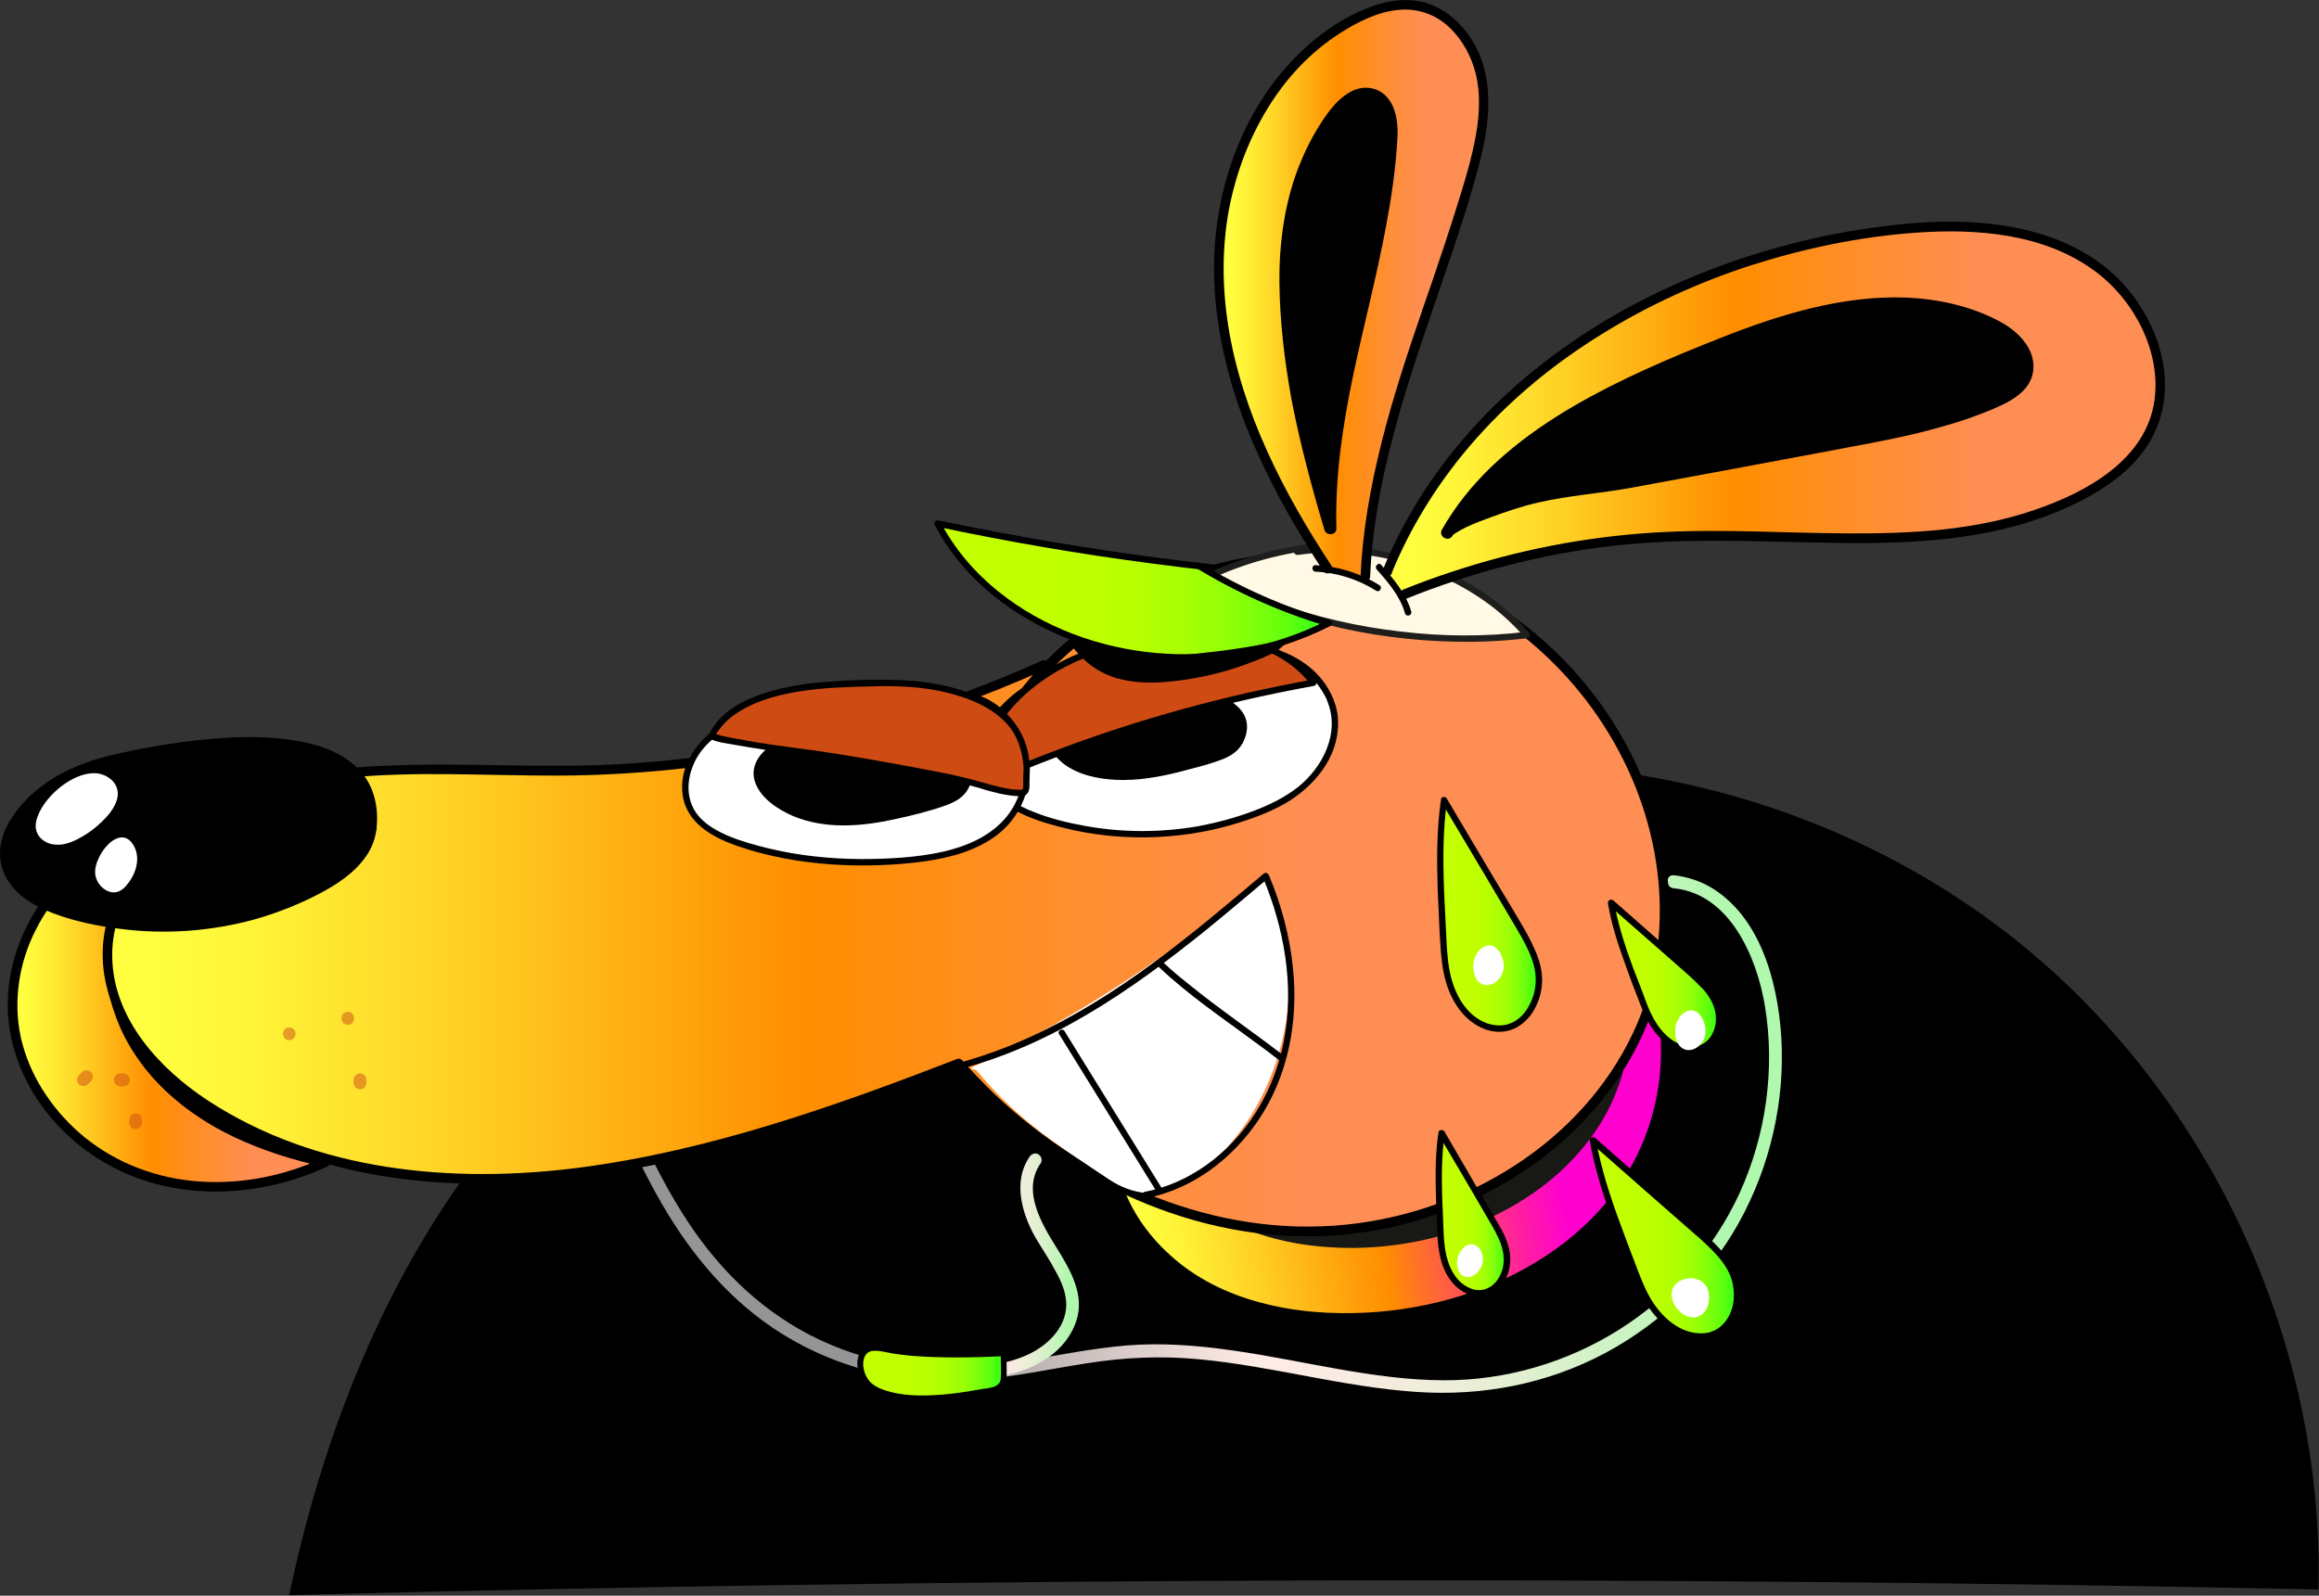 <?xml version="1.0" encoding="UTF-8"?> <svg xmlns="http://www.w3.org/2000/svg" version="1.2" viewBox="0 0 818 563" width="818" height="563"><rect x="0" y="0" width="818" height="563" fill="#333333" stroke="none"/><title>DabDay PickleRoo Elements-18-svg</title><defs><linearGradient id="g1" x2="1" gradientUnits="userSpaceOnUse" gradientTransform="matrix(197.76,-30.05,21.036,138.44,391.964,408.415)"><stop offset=".03" stop-color="#ffff3f"></stop><stop offset=".1" stop-color="#fff237"></stop><stop offset=".23" stop-color="#ffcf24"></stop><stop offset=".41" stop-color="#ff9806"></stop><stop offset=".45" stop-color="#ff8e00"></stop><stop offset=".5" stop-color="#ff7523"></stop><stop offset=".69" stop-color="#ff219d"></stop><stop offset=".78" stop-color="#ff00cf"></stop></linearGradient><linearGradient id="g2" x2="1" gradientUnits="userSpaceOnUse" gradientTransform="matrix(448.26,0,0,181.278,178.77,400.14)"><stop offset=".27" stop-color="#969497"></stop><stop offset=".33" stop-color="#a19d9f"></stop><stop offset=".42" stop-color="#bfb6b6"></stop><stop offset=".55" stop-color="#f0dfda"></stop><stop offset=".59" stop-color="#ffebe5"></stop><stop offset=".66" stop-color="#f9ebe1"></stop><stop offset=".76" stop-color="#eaeed7"></stop><stop offset=".86" stop-color="#d2f2c6"></stop><stop offset=".97" stop-color="#aff8ae"></stop></linearGradient><linearGradient id="g3" x2="1" gradientUnits="userSpaceOnUse" gradientTransform="matrix(65.9,0,0,75.777,313.21,446.86)"><stop offset=".27" stop-color="#969497"></stop><stop offset=".33" stop-color="#a19d9f"></stop><stop offset=".42" stop-color="#bfb6b6"></stop><stop offset=".55" stop-color="#f0dfda"></stop><stop offset=".59" stop-color="#ffebe5"></stop><stop offset=".66" stop-color="#f9ebe1"></stop><stop offset=".76" stop-color="#eaeed7"></stop><stop offset=".86" stop-color="#d2f2c6"></stop><stop offset=".97" stop-color="#aff8ae"></stop></linearGradient><linearGradient id="g4" x2="1" gradientUnits="userSpaceOnUse" gradientTransform="matrix(50.69,0,0,17.779,303.41,484.43)"><stop offset="0" stop-color="#c3ff00"></stop><stop offset=".32" stop-color="#c0ff00"></stop><stop offset=".48" stop-color="#b9ff01"></stop><stop offset=".6" stop-color="#acff03"></stop><stop offset=".71" stop-color="#99ff06"></stop><stop offset=".8" stop-color="#81ff0a"></stop><stop offset=".89" stop-color="#63ff0e"></stop><stop offset=".96" stop-color="#40ff13"></stop><stop offset="1" stop-color="#2dff17"></stop></linearGradient><linearGradient id="g5" x2="1" gradientUnits="userSpaceOnUse" gradientTransform="matrix(110.31,0,0,121.061,4.44,358.21)"><stop offset=".03" stop-color="#ffff3f"></stop><stop offset=".1" stop-color="#fff237"></stop><stop offset=".23" stop-color="#ffcf24"></stop><stop offset=".41" stop-color="#ff9806"></stop><stop offset=".45" stop-color="#ff8e00"></stop><stop offset=".58" stop-color="#ff8e24"></stop><stop offset=".77" stop-color="#ff8e55"></stop></linearGradient><linearGradient id="g6" x2="1" gradientUnits="userSpaceOnUse" gradientTransform="matrix(549.43,0,0,238.158,37.88,315.43)"><stop offset=".03" stop-color="#ffff3f"></stop><stop offset=".1" stop-color="#fff237"></stop><stop offset=".23" stop-color="#ffcf24"></stop><stop offset=".41" stop-color="#ff9806"></stop><stop offset=".45" stop-color="#ff8e00"></stop><stop offset=".58" stop-color="#ff8e24"></stop><stop offset=".77" stop-color="#ff8e55"></stop></linearGradient><linearGradient id="g7" x2="1" gradientUnits="userSpaceOnUse" gradientTransform="matrix(137.93,0,0,47.255,330.71,208.31)"><stop offset="0" stop-color="#c3ff00"></stop><stop offset=".32" stop-color="#c0ff00"></stop><stop offset=".48" stop-color="#b9ff01"></stop><stop offset=".6" stop-color="#acff03"></stop><stop offset=".71" stop-color="#99ff06"></stop><stop offset=".8" stop-color="#81ff0a"></stop><stop offset=".89" stop-color="#63ff0e"></stop><stop offset=".96" stop-color="#40ff13"></stop><stop offset="1" stop-color="#2dff17"></stop></linearGradient><linearGradient id="g8" x2="1" gradientUnits="userSpaceOnUse" gradientTransform="matrix(272.66,0,0,129.72,489.32,144.82)"><stop offset=".03" stop-color="#ffff3f"></stop><stop offset=".1" stop-color="#fff237"></stop><stop offset=".23" stop-color="#ffcf24"></stop><stop offset=".41" stop-color="#ff9806"></stop><stop offset=".45" stop-color="#ff8e00"></stop><stop offset=".58" stop-color="#ff8e24"></stop><stop offset=".77" stop-color="#ff8e55"></stop></linearGradient><linearGradient id="g9" x2="1" gradientUnits="userSpaceOnUse" gradientTransform="matrix(93.42,0,0,201.769,429.91,102.58)"><stop offset=".03" stop-color="#ffff3f"></stop><stop offset=".1" stop-color="#fff237"></stop><stop offset=".23" stop-color="#ffcf24"></stop><stop offset=".41" stop-color="#ff9806"></stop><stop offset=".45" stop-color="#ff8e00"></stop><stop offset=".58" stop-color="#ff8e24"></stop><stop offset=".77" stop-color="#ff8e55"></stop></linearGradient><linearGradient id="g10" x2="1" gradientUnits="userSpaceOnUse" gradientTransform="matrix(34.81,0,0,80.652,508.04,322.64)"><stop offset="0" stop-color="#c3ff00"></stop><stop offset=".32" stop-color="#c0ff00"></stop><stop offset=".48" stop-color="#b9ff01"></stop><stop offset=".6" stop-color="#acff03"></stop><stop offset=".71" stop-color="#99ff06"></stop><stop offset=".8" stop-color="#81ff0a"></stop><stop offset=".89" stop-color="#63ff0e"></stop><stop offset=".96" stop-color="#40ff13"></stop><stop offset="1" stop-color="#2dff17"></stop></linearGradient><linearGradient id="g11" x2="1" gradientUnits="userSpaceOnUse" gradientTransform="matrix(38.11,0,0,51.818,568.25,344.46)"><stop offset="0" stop-color="#c3ff00"></stop><stop offset=".32" stop-color="#c0ff00"></stop><stop offset=".48" stop-color="#b9ff01"></stop><stop offset=".6" stop-color="#acff03"></stop><stop offset=".71" stop-color="#99ff06"></stop><stop offset=".8" stop-color="#81ff0a"></stop><stop offset=".89" stop-color="#63ff0e"></stop><stop offset=".96" stop-color="#40ff13"></stop><stop offset="1" stop-color="#2dff17"></stop></linearGradient><linearGradient id="g12" x2="1" gradientUnits="userSpaceOnUse" gradientTransform="matrix(50.89,0,0,69.186,561.87,436.93)"><stop offset="0" stop-color="#c3ff00"></stop><stop offset=".32" stop-color="#c0ff00"></stop><stop offset=".48" stop-color="#b9ff01"></stop><stop offset=".6" stop-color="#acff03"></stop><stop offset=".71" stop-color="#99ff06"></stop><stop offset=".8" stop-color="#81ff0a"></stop><stop offset=".89" stop-color="#63ff0e"></stop><stop offset=".96" stop-color="#40ff13"></stop><stop offset="1" stop-color="#2dff17"></stop></linearGradient><linearGradient id="g13" x2="1" gradientUnits="userSpaceOnUse" gradientTransform="matrix(24.16,0,0,56.515,507.49,428.08)"><stop offset="0" stop-color="#c3ff00"></stop><stop offset=".32" stop-color="#c0ff00"></stop><stop offset=".48" stop-color="#b9ff01"></stop><stop offset=".6" stop-color="#acff03"></stop><stop offset=".71" stop-color="#99ff06"></stop><stop offset=".8" stop-color="#81ff0a"></stop><stop offset=".89" stop-color="#63ff0e"></stop><stop offset=".96" stop-color="#40ff13"></stop><stop offset="1" stop-color="#2dff17"></stop></linearGradient></defs><style> .s0 { fill: #000000 } .s1 { fill: url(#g1) } .s2 { fill: #181815 } .s3 { fill: url(#g2) } .s4 { fill: url(#g3) } .s5 { fill: url(#g4) } .s6 { fill: url(#g5) } .s7 { fill: url(#g6) } .s8 { fill: #ffffff } .s9 { fill: #ce4c13 } .s10 { fill: #fff9e6 } .s11 { fill: #1e1e1c } .s12 { fill: url(#g7) } .s13 { fill: url(#g8) } .s14 { fill: url(#g9) } .s15 { fill: url(#g10) } .s16 { fill: url(#g11) } .s17 { fill: url(#g12) } .s18 { fill: url(#g13) } </style><path class="s0" d="m360.5 311.7c-65.4-4-129.9 27.9-174.4 76-44.5 48.2-70.6 111-84.1 175.1 238.6-6.2 477.2-6.9 715.8-2 2.1-85.9-37.2-172-103.6-226.6-66.4-54.6-158.4-76.6-242.3-58"></path><g><g><path class="s1" d="m391.8 406.3c1.5 18.9 14 35.8 30.2 45.6 16.2 9.9 35.6 13.3 54.5 13.1 38.4-0.4 78.1-17.1 98.6-49.5 20.5-32.5 16-80.9-15-103.5-20.2 41.2-63.9 69.8-109.7 71.9"></path><path class="s0" d="m390.1 406.3c1 11.8 6 22.8 13.5 31.9 7.9 9.7 18.4 16.7 29.9 21.3 12.5 5 26 7 39.3 7.2 11.8 0.2 23.6-1.1 35.1-3.9 22.3-5.4 43.7-16.7 59.1-33.9 7.3-8.1 13.2-17.4 17-27.6 3.6-9.8 5.4-20.3 5.3-30.7-0.1-20.3-7.3-41.1-22.4-55.1q-2.9-2.6-6-4.9c-0.7-0.5-1.9-0.2-2.3 0.6-7.8 15.9-19.1 29.9-32.7 41.2-13.5 11.2-29.4 19.8-46.2 24.8-9.5 2.8-19.4 4.5-29.3 5-2.2 0.1-2.2 3.5 0 3.4 18.1-0.9 35.9-5.7 52.1-13.9 16.1-8.1 30.7-19.5 42.4-33.4 6.5-7.8 12.1-16.3 16.6-25.4l-2.3 0.6c16 11.7 24.8 30.8 26.4 50.2 1.7 20.3-3.9 40.7-16.2 57-13.3 17.8-33.1 29.9-54.1 36.5-10.6 3.3-21.7 5.3-32.8 5.9-12.7 0.7-25.6-0.2-37.8-3.5-11.8-3.1-23.1-8.6-32.1-16.9-8.4-7.6-14.9-17.3-17.8-28.3q-1-4-1.4-8.1c-0.1-2.1-3.5-2.2-3.3 0z"></path></g><path class="s2" d="m403.4 388.7c1.4 16.6 12.3 31.4 26.5 40.1 14.2 8.6 31.2 11.6 47.9 11.5 33.6-0.4 68.5-15.1 86.5-43.5 18-28.5 14-71-13.2-90.8-17.7 36.1-56.1 61.2-96.3 63"></path><path class="s3" d="m177.4 312.7c25.4 33.8 35.1 75.9 56.1 112.1 10.6 18.3 24.4 34.7 42.5 45.9 20.4 12.7 44.6 18.2 68.6 16.2 13-1.1 25.9-3.9 38.8-5.9 13.2-2.1 26.3-2.7 39.7-1.4 25.7 2.4 50.7 9.8 76.5 11.5 23.3 1.6 46.2-2.8 66.8-13.8 19.5-10.5 36-26.3 46.8-45.6 11.2-20 16.6-43.4 15.1-66.3-1.3-19.1-7.4-42.3-25.3-52.6-3.9-2.2-8.2-3.5-12.7-4-2.8-0.2-2.8 4.3 0 4.6 20 1.9 29.5 24.6 32.3 41.8 3.6 22.1 0.3 45.4-9 65.8-18.5 40.3-60.1 66.1-104.3 66-25.1-0.1-49.6-7-74.3-10.5-12.5-1.8-25-2.8-37.6-1.8-12.9 1.1-25.6 3.8-38.4 5.8-12.3 2-24.6 3.1-37 1.6-11.3-1.3-22.4-4.5-32.7-9.3-19.4-9.1-34.8-23.8-46.5-41.5-22.3-33.8-31.8-74.1-53-108.5q-4-6.4-8.5-12.4c-1.7-2.3-5.6-0.1-3.9 2.2z"></path><path class="s4" d="m312.9 482.4c7.2 2.8 15.2 3.9 22.9 4.3 8.4 0.3 17.1-0.4 25-3.2 8.3-2.9 15.7-8.5 18.7-17 3.4-9.3-1.9-18.4-6.7-26.1-5.3-8.5-12.5-20.3-5.7-30 0.7-1 0.2-2.5-0.8-3.1-1.1-0.7-2.4-0.2-3.1 0.8-6 8.6-2.8 19.9 1.9 28.3 2.4 4.1 5.1 8 7.3 12.2 2 3.6 3.7 7.5 3.7 11.7 0 8.4-7 14.8-14.1 17.9-7.2 3.2-15.4 4.1-23.2 4-8.4 0-16.9-1.2-24.7-4.2-1.2-0.4-2.5 0.5-2.8 1.6-0.3 1.3 0.4 2.4 1.6 2.8z"></path><g><path class="s5" d="m351.6 489.9c0.8-0.4 1.5-0.9 2-1.8 0.8-1.2 0.4-10.6 0.4-10.6q-15.2 0.7-30.5 0c-4.5-0.2-8.9-1-13.4-1.8-1-0.1-2-0.3-3 0-6 1.5-3.6 10.2-0.5 13 8 7 29.5 4.5 38.8 2.6 2.2-0.5 4.4-0.5 6.2-1.4z"></path><path class="s0" d="m352.1 490.8c1.2-0.6 2.4-1.7 2.7-3.1 0.3-1.2 0.3-2.5 0.3-3.8 0-2.1-0.1-4.3-0.1-6.4 0-0.5-0.5-1.1-1-1-10.4 0.4-21 0.6-31.4-0.1-2.6-0.2-5.1-0.5-7.6-0.9-2.3-0.4-4.9-1.2-7.2-1-2.9 0.3-4.9 2.4-5.3 5.2-0.4 2.8 0.5 5.6 1.9 7.8 1.4 2.2 3.6 3.6 6 4.6 6.1 2.4 13.2 2.4 19.6 2.1q5.5-0.3 10.9-1.1 2.2-0.4 4.4-0.8c2.3-0.4 4.7-0.5 6.8-1.5 1.2-0.5 0.1-2.3-1-1.7-1.9 0.8-4 0.8-6 1.2q-1.7 0.3-3.4 0.6-4.3 0.7-8.6 1.1c-6.1 0.5-12.6 0.7-18.6-0.8-2.5-0.6-5.1-1.5-7-3.1-1.8-1.5-2.8-4-3-6.2-0.2-2.6 0.8-5.2 3.7-5.3 2.3-0.1 4.7 0.6 7 1 2.2 0.3 4.4 0.6 6.7 0.8 10.6 0.8 21.5 0.6 32.1 0.1l-1-1c0 1.8 0.1 3.6 0.1 5.4 0 1.2 0 2.4-0.1 3.6-0.1 1.2-0.7 1.9-1.9 2.6-1.2 0.6-0.1 2.3 1 1.7z"></path></g><g><g><g><path class="s6" d="m43 297.7c-25.8 9.7-42.6 39.2-37.7 66.4 4 22.5 21.4 41.5 42.8 49.6 21.4 8.2 45.9 6 66.7-3.6-23.4-5-46.8-15-61.9-33.5-15.2-18.5-19.9-46.9-6.3-66.6"></path><path class="s0" d="m42.6 296.1c-12.8 4.8-23.5 14.2-30.5 25.9-7 11.5-10.6 25.5-9 39 1.7 14.2 8.6 27.3 18.6 37.4 10.5 10.7 24.2 17.9 39 20.6 16.4 3.1 33.6 1 49.1-5q3-1.2 5.8-2.5c1.3-0.6 1-2.8-0.4-3-18.5-4-37.1-11-51.7-23.5-6.9-5.9-12.8-13-16.8-21.2-3.9-7.8-6.2-16.6-6.4-25.4-0.2-9.8 2.2-19.4 7.8-27.5 1.2-1.8-1.7-3.5-2.9-1.7-10.6 15.3-10.3 35.7-3.2 52.4 7.6 18 23 31.2 40.4 39.5 10.1 4.8 20.9 8.2 31.9 10.6q-0.2-1.5-0.4-3.1c-14.5 6.7-30.7 9.7-46.6 8-14.5-1.6-28.3-7.3-39.3-16.9-10.1-8.9-17.8-20.7-20.7-33.9-2.7-12.6-0.6-26 5.2-37.5 5.7-11.5 15-21.3 26.6-27.1q2.1-1 4.4-1.9c2-0.8 1.1-4-0.9-3.3z"></path></g><g><path class="s7" d="m368.3 234.6c-52.6 23.8-110.2 36.6-168 37.3-35.5 0.5-71.8-3.5-106 5.9-32.3 8.9-67.4 38.9-53.2 76.1 8.2 21.3 28.2 35.8 48.9 45.5 78.1 36.7 172.5 5.3 248.2-24.2 30 34.3 73.5 57.9 119 59.3 45.6 1.3 92.4-21.2 115.7-60.5 38.8-65.4-5.4-151.6-75.4-172.6-48-14.4-103.9 2.9-135.3 41.9"></path><path class="s0" d="m367.5 233.1c-47.4 21.4-98.7 33.8-150.6 36.6-26.3 1.4-52.7-0.7-79.1 0.4-22.7 0.8-46.2 3.9-66.2 15.4-15.8 9.1-30.4 23.4-34.4 41.8-4.3 20.2 6 39.8 20.6 53.3 16.2 14.9 37.5 24.5 58.5 30.3 22.4 6.1 45.9 7.7 69.1 6.3 47.4-3 93.3-17.7 137.5-34.3q7.9-3 15.7-6l-1.6-0.5c30.9 35.2 76 59.5 123.4 59.8 43.4 0.3 87.7-20.7 111.6-57.6 21.3-32.8 21.5-74.1 5.1-109-16.3-34.9-48.2-62.7-86-71.6-41.7-9.9-87.8 2.8-119 32.1q-5.9 5.6-11.1 12c-1.3 1.7 1.1 4.1 2.4 2.4 26.6-32.8 70.1-50.1 112-45.8 38.4 4 72.4 27.5 92.2 60.3 19.1 31.5 24.4 71.4 8.5 105.3-18.3 39-59.4 63.6-101.5 67.8-45.5 4.6-90.7-14.8-123.5-45.8q-6.1-5.9-11.8-12.3c-0.3-0.4-1.1-0.6-1.6-0.4-43.1 16.7-87.4 32.4-133.5 38.4-44.6 5.7-92.6 1.4-131-23.8-17-11.2-33-28.6-33.6-50-0.6-19.2 12.3-35.4 27.4-45.8 18.5-12.8 40.7-17.1 62.8-18.6 25.6-1.7 51.2 0.4 76.8-0.3 49.9-1.4 99.6-11.8 145.9-30.4q8.4-3.4 16.7-7.1c1.9-0.9 0.2-3.8-1.7-2.9z"></path></g><path class="s8" d="m342.2 376.9c37.6-17.8 72.8-40.8 104.2-68.2 16.8 33.9 7.8 78.6-20.8 103.3-5.8 5.1-12.9 9.5-20.6 9-5-0.3-9.9-2.2-14-5-16.4-11-31.5-20.1-46.6-38.4"></path><g><path class="s8" d="m469.2 246.9c-14.1-33-77.5-17.6-100.4-7.5-13.3 5.8-26.4 19.5-21.5 33.3 3.2 8.9 12.8 13.8 21.9 16.6 22.9 7.1 48.2 6.7 70.8-1.2 9-3.1 17.8-7.5 23.9-14.8 6.2-7.2 9.1-17.7 5.3-26.4z"></path><path class="s0" d="m470.2 246.3c-6.5-15.1-23.4-19.9-38.6-20.5-17-0.7-34.3 2.7-50.5 7.8-7.8 2.5-15.7 5.4-22.3 10.4-8.8 6.6-16.7 17.7-12.5 29.1 4 11.1 16.5 15.8 27 18.5 13.5 3.6 27.7 4.7 41.6 3.2 6.9-0.7 13.6-2 20.3-4 6.2-1.8 12.4-4.1 18.1-7.3 10.2-6 18.8-16.1 18.7-28.5 0-2.9-0.6-5.7-1.7-8.4-0.5-1.3-2.7-0.8-2.2 0.6 4.8 11.3-1.5 23.6-10.5 30.7-4.8 3.7-10.3 6.3-15.9 8.4-6.2 2.3-12.6 4-19 5.2-13.2 2.3-26.8 2.3-40-0.1-6.1-1.1-12.3-2.6-18-4.9-5-1.9-9.9-4.7-13.3-8.9-3.4-4.1-4.8-9.6-3.6-14.9 1.3-5.4 4.7-10.1 8.7-13.9 6.3-5.9 14.1-9.3 22.2-12 15.2-5.1 31.3-8.5 47.3-8.8 14-0.2 31.2 2.1 39.7 14.8q1.5 2.2 2.6 4.6c0.5 1.4 2.5 0.2 1.9-1.1z"></path></g><g><path class="s0" d="m437 261.7c8-15-18.4-18.7-26.9-18.7-12.1 0-24.8 4.2-34.3 10.5-1.6 1.1-3.2 2.3-4 3.9-2.6 5 2.5 10.7 7.7 13 14.9 6.7 32.1 2 47.8-2.7 3.7-1.1 7.8-2.5 9.6-6z"></path><path class="s0" d="m438.2 262.5c8.7-16.7-18.5-21.2-29.4-20.9-7 0.2-14.1 1.7-20.7 4.1q-4.8 1.8-9.2 4.3c-2.7 1.5-5.8 3.1-7.7 5.7-4.1 5.5 0.7 11.9 5.6 14.9 5.6 3.5 12.9 4.6 19.4 4.6 7.9 0 15.8-1.7 23.4-3.8 3.6-0.9 7.3-1.9 10.8-3.2 3.1-1.1 6.1-2.8 7.8-5.8 0.9-1.6-1.6-3-2.5-1.4-1.3 2.3-3.6 3.6-6.1 4.4-2.8 1.1-5.7 1.9-8.6 2.7-6.3 1.8-12.7 3.3-19.2 3.9-6.3 0.6-12.7 0.3-18.7-1.7-2.8-0.9-5.4-2.2-7.5-4.2-1.8-1.7-3.5-4.1-3-6.7 0.5-2.9 3.6-4.6 6-6q4-2.4 8.3-4.2c5.9-2.4 12.1-4 18.5-4.6 6.9-0.6 14.1 0.2 20.8 2.3 3.3 1.1 6.8 2.5 9.2 5.2 2.3 2.6 1.9 6 0.3 8.9-0.8 1.6 1.6 3.1 2.5 1.4q0 0 0 0.1z"></path></g><g><path class="s0" d="m130.7 292.4c4.8-44.2-74.4-28.6-96.2-22.4-28.4 7.9-50.2 39.3-11.6 51.4 29.6 9.3 62.9 6.1 90.2-8.7 8.2-4.4 16.6-11 17.6-20.3z"></path><path class="s0" d="m132.8 292.4c0.9-7.9-1-16-6.9-21.6-5.6-5.5-13.5-8.1-21.1-9.4-9.1-1.6-18.4-1.6-27.6-0.9-9 0.6-18 1.9-26.9 3.6-7 1.4-14.2 2.8-20.8 5.3-9.9 3.7-19.4 10-25.2 18.9-2.5 3.7-4.2 8-4.3 12.5-0.1 4.5 1.6 8.7 4.4 12.1 3.7 4.5 9.2 7.4 14.6 9.4 7.4 2.8 15.3 4.4 23.2 5.4 15.9 2.1 32.4 0.9 47.9-3.4 7.7-2.2 15.3-5.2 22.4-8.9 6.3-3.3 12.6-7.4 16.7-13.4 2-2.9 3.2-6.1 3.6-9.6 0.2-1.2-1-2.2-2.1-2.2-1.2 0-2 1-2.1 2.2-0.8 6.4-5.9 11.5-11 15-6 4.2-12.9 7.3-19.8 9.9-14.4 5.3-29.7 7.7-45.1 7.1-7.6-0.3-15.2-1.4-22.7-3.2-6.3-1.6-12.7-3.5-18.2-7.3-3.4-2.4-6.1-5.6-7.1-9.4-0.3-1.1-0.4-1.4-0.4-2.4-0.1-1 0-1.9 0.1-2.9-0.1 0.4 0-0.1 0-0.2q0.1-0.4 0.2-0.8 0.1-0.7 0.3-1.4c0.3-0.9 0.7-1.9 0.9-2.5 4-8.6 12-14.8 20.3-18.9 6.6-3.2 13.9-4.8 21-6.3 8.1-1.7 16.1-3 24-3.9 8.9-0.9 17.9-1.3 26.8-0.5 7.2 0.7 15.1 2.3 21.3 6.1q1 0.7 2 1.5c-0.3-0.3 0.2 0.1 0.2 0.1q0.3 0.3 0.5 0.5 0.5 0.4 1 0.8 0.8 0.8 1.6 1.8 0.2 0.2 0.4 0.4c0.2 0.3-0.2-0.3 0 0q0 0.1 0.1 0.2 0.4 0.5 0.7 1.1c1.8 2.8 2.8 6 3 9.1 0.2 2.1 0.1 4.1-0.1 6.1-0.1 1.1 1.1 2.1 2.1 2.1 1.3 0 2-1 2.2-2.1z"></path></g><g><path class="s9" d="m349.7 275.2c36.4-15.7 74.6-27.3 113.5-34.2-11.2-15.4-33.1-18.4-52.1-16.4-14.6 1.4-29.3 5.1-41.7 13-12.4 7.9-22.4 20.4-25 34.9"></path><path class="s0" d="m350.3 276.2c28.4-12.3 57.8-22 87.9-29q12.6-2.9 25.3-5.2c0.7-0.1 1.1-1.1 0.7-1.6-10.9-14.8-30.7-18.3-48-17.4-20.5 1.1-42.2 6.9-57.3 21.4-7.8 7.5-13.6 17.1-15.6 27.7-0.3 1.5 1.9 2.1 2.2 0.7 3.6-19.4 19.3-33.6 37-40.6 9.6-3.8 20-5.8 30.2-6.7 8.6-0.7 17.5-0.5 25.9 1.5 9.2 2.2 17.9 6.8 23.7 14.5q0.3-0.8 0.6-1.7c-30.5 5.5-60.5 13.7-89.5 24.6q-12.3 4.6-24.2 9.8c-1.4 0.6-0.2 2.5 1.1 2z"></path></g><path class="s0" d="m337.4 377.5c16.3-4.1 31.8-11.1 46.3-19.7 14.6-8.6 28.2-18.8 41.4-29.4 7.5-6.1 14.8-12.3 22.2-18.5q-1-0.2-1.9-0.5c7.6 18.1 11.2 38.3 7.5 57.7-3.1 16.4-11.7 31.7-24.9 42.1-7.1 5.6-15.3 9.6-24.2 11.3-1.4 0.3-0.8 2.5 0.7 2.2 16.3-3.2 30.2-13.9 39.4-27.5 10.5-15.6 14.1-34.8 12.2-53.4-1.1-11.4-4.1-22.5-8.5-33-0.4-0.8-1.2-1.1-1.9-0.5-12.9 10.9-25.8 21.8-39.4 31.8-13.5 9.9-27.8 18.9-43 25.8-8.5 3.9-17.4 7.1-26.5 9.5-1.4 0.3-0.8 2.5 0.6 2.1z"></path><path class="s0" d="m373.6 364.9q13.2 21.4 26.5 42.8 3.8 6.2 7.6 12.3c0.7 1.3 2.7 0.1 1.9-1.1q-13.2-21.4-26.5-42.8-3.8-6.2-7.6-12.3c-0.8-1.2-2.7-0.1-1.9 1.1z"></path><path class="s0" d="m408.9 341.3c10.1 9.6 21.8 17.5 33 25.8 3.1 2.2 6.1 4.5 9.1 6.8 1.1 0.9 2.7-0.7 1.6-1.6-11.1-8.6-22.7-16.4-33.6-25.3-2.9-2.3-5.8-4.7-8.5-7.3-1.1-1-2.7 0.6-1.6 1.6z"></path><g><path class="s8" d="m356 288.8c8.5-10.6 7.9-24.8-0.5-34.7-9-10.8-18.7-9.2-31.4-7.6-17 2.2-33.9 0.1-50.9 3.9-8.8 1.9-17.8 4.8-24.2 11-6.5 6.3-9.6 16.7-5.3 24.6 3.3 5.8 9.9 9 16.3 11.3 19.1 6.6 39.7 7.9 59.8 6.2 13.4-1.2 27.8-4.3 36.2-14.7z"></path><path class="s0" d="m356.8 289.6c5.8-7.4 7.9-17.1 5.1-26.1-2.5-8.3-9-16-17.6-18.4-8.6-2.4-17.8 0.3-26.4 0.9-12 0.9-23.9 0.3-35.8 1.7-10.3 1.3-21.4 3.7-30 9.7-7.3 5.2-12.6 13.9-11.3 23.1 1.4 10 10.7 15 19.3 18 10.7 3.7 22 5.7 33.3 6.5 10.9 0.7 22 0.4 32.8-1.1 9.1-1.3 18.5-3.8 25.9-9.6q2.6-2.1 4.7-4.7c0.9-1.1-0.7-2.7-1.6-1.6-5.6 6.9-13.9 10.5-22.5 12.5-9.5 2.1-19.5 2.6-29.3 2.6-10.8-0.1-21.6-1.2-32-3.7-5-1.2-10.1-2.6-14.8-4.6-4.1-1.8-8.2-4.1-10.9-7.8-5.2-7.2-2.7-17.3 2.9-23.5 6.4-7.2 16.2-10.2 25.3-12.1 11.2-2.4 22.6-2.3 33.9-2.6 5.5-0.2 11-0.5 16.5-1.2 4-0.5 8.1-1.1 12.2-1.1 3.6-0.1 7.2 0.4 10.5 2 3.8 1.9 7 5.1 9.4 8.6 4.9 7.4 6 17 2.3 25.1-0.9 2.1-2.1 4-3.5 5.8-0.9 1.1 0.7 2.7 1.6 1.6q0 0 0 0z"></path></g><g><path class="s0" d="m313.8 257.2c-10.9-0.4-21.7 0.8-32.3 3.4-6.8 1.7-14.8 5.9-14.3 12.9 0.3 3.4 2.7 6.2 5.3 8.4 15.7 12.7 38.7 7.6 58 1.8 3.6-1.1 7.4-2.4 9.4-5.4 4.4-6.8-3.2-15.1-10.7-18.1-7.8-3.2-16.4-4.4-24.8-3.4"></path><path class="s0" d="m313.8 255.8c-7.8-0.3-15.6 0.3-23.3 1.5-6.2 1-12.8 2.1-18.2 5.6-4.5 2.8-7.9 7.7-5.9 13.2 2 5.6 8 9.5 13.3 11.8 11.4 4.8 24.3 3.7 36.1 1.1 6-1.3 12.2-2.8 18-4.9 2.7-1 5.4-2.4 7.1-4.8 1.6-2.2 2-5 1.4-7.6-1.4-6.4-7.7-11-13.5-13.2-7.8-3-16.2-4-24.4-3.2-1.8 0.2-1.9 3.1 0 2.9 6.6-0.7 13.3-0.2 19.8 1.7 5.4 1.6 10.7 4.2 13.9 9.1 1.2 1.9 2 4.2 1.5 6.4-0.7 2.7-2.8 4.3-5.2 5.4-2.5 1.1-5.3 1.8-7.9 2.6q-4.2 1.2-8.4 2.2c-10.6 2.5-22.2 4.2-32.9 1.2-5-1.4-10.1-4-13.7-7.8-1.9-2-3.3-4.6-2.8-7.4 0.4-2.2 1.9-4 3.7-5.4 5-3.9 11.8-5 17.9-6 7.8-1.3 15.6-1.8 23.5-1.6 1.8 0.1 1.8-2.8 0-2.8z"></path></g><g><path class="s9" d="m352.9 278.9c2.5 0.5 5 0.9 7.5 0.8 0.4 0 0.7 0 1-0.2 0.9-0.7 0.6-4.5 0.7-5.6 0.3-2.6 0-5.1-0.5-7.7-0.5-2.7-1.4-5.3-2.7-7.6-2.5-4.4-6.6-7.8-11-10.2-16.3-8.8-35.4-7.7-53.4-6.9-13.9 0.7-36.6 4.2-43.4 18-0.4 0.8 11.3 2.7 12.3 2.9 5.4 1.1 10.9 1.7 16.3 2.5 15 2 29.8 4.6 44.6 7.4 7.4 1.4 14.5 2.6 21.7 4.8 2.3 0.6 4.6 1.3 6.9 1.8z"></path><path class="s0" d="m352.6 280c2.5 0.5 5.2 1 7.8 0.9 1.8-0.2 2.5-1.2 2.7-2.9 0.1-1.4 0-2.9 0.1-4.3 0.2-2.5 0-4.9-0.4-7.3-0.9-4.8-2.9-9.2-6.2-12.8-3-3.2-6.8-5.6-10.9-7.5-8.6-4-18.1-5.7-27.5-6.1-9-0.4-18-0.1-27 0.6-7 0.5-14 1.6-20.7 3.7-6.5 2-13.1 5.1-17.5 10.3-1 1.3-2 2.6-2.7 4.1-0.5 1-0.2 1.7 0.7 2.2 2.1 1 4.8 1.3 7.1 1.7 7.6 1.4 15.3 2.5 23 3.6 10.9 1.5 21.7 3.3 32.5 5.2 10.5 1.9 21.1 3.6 31.4 6.5 2.5 0.8 5 1.5 7.6 2.1 1.4 0.3 2-1.9 0.6-2.2-4.9-1.1-9.6-2.7-14.5-3.8-4.8-1.1-9.6-2-14.3-2.9-10.1-1.9-20.2-3.7-30.3-5.3-10-1.6-20.2-2.6-30.2-4.4-1.8-0.4-3.7-0.7-5.5-1q-1.9-0.4-3.8-0.8c-0.7-0.2-2-0.6-2.6-0.7-0.2 0-0.1-0.1-0.1-0.1 0-0.1 0 1.2 0.4 0.9 0.1-0.1 0.2-0.4 0.2-0.5q0.6-1 1.3-1.9c0.9-1.3 1.9-2.3 3-3.3 2.4-2.2 5.2-3.8 8.1-5.2 6.1-2.8 12.8-4.3 19.5-5.2 7.1-1 14.4-1.2 21.7-1.4 8.9-0.3 18-0.1 26.8 1.9 8.3 1.9 17.3 5.3 22.9 12 3 3.6 4.5 8.2 5.1 12.8 0.3 2 0.1 4 0 6 0 0.8 0.3 3.4-0.4 3.7-0.2 0.2-1.2 0-1.5 0q-1 0-1.9-0.1c-1.3-0.2-2.6-0.4-3.9-0.7-1.4-0.3-2 1.9-0.6 2.2z"></path></g><g><path class="s10" d="m466.1 192.6c-13.7 1.3-27.2 4.9-39.7 10.7 33.1 17.8 74.8 25.2 112.2 20.8-18.9-22.1-52.4-33.5-81.1-29.4"></path><path class="s11" d="m466.1 191.4c-13.9 1.4-27.5 5.1-40.3 10.9-0.7 0.4-0.7 1.6 0 2 13.3 7.1 27.6 12.4 42.2 16.1 14.7 3.7 30 5.7 45.2 6 8.4 0.2 16.9-0.2 25.4-1.2 1-0.1 1.5-1.2 0.8-1.9-15.4-18-39.1-28.3-62.4-30.3-6.6-0.5-13.2-0.3-19.8 0.6-1.4 0.2-0.8 2.4 0.6 2.2 22.8-3.2 47.1 3.1 65.9 16.3 5.2 3.7 9.9 7.9 14.1 12.8l0.8-2c-14.9 1.8-29.9 1.7-44.7-0.1-15-1.7-29.8-5.1-44-10.3-7.9-2.8-15.6-6.2-22.9-10.2v2c12.3-5.7 25.6-9.3 39.1-10.6 1.4-0.1 1.4-2.4 0-2.3z"></path></g><g><path class="s12" d="m427.6 200.2c-32.5-3.5-64.9-8.7-96.9-15.5 8.9 17.3 25 30.3 42.8 38.1 30.1 13.1 66 12 95.1-2.9-16.1-4.7-31.6-11.6-45.9-20.3"></path><path class="s0" d="m427.6 199.1q-37.9-4.2-75.4-11.3-10.6-2-21.2-4.2c-1-0.2-1.7 0.7-1.3 1.6 9.1 17.6 25.3 30.7 43.3 38.6 19.4 8.5 41.1 11.1 62.1 8 11.9-1.8 23.4-5.5 34.1-10.9 0.9-0.5 0.6-1.8-0.2-2.1-16.1-4.7-31.5-11.5-45.7-20.2-1.3-0.8-2.4 1.2-1.2 1.9 14.5 8.8 30 15.7 46.3 20.5q-0.2-1.1-0.3-2.1c-18.5 9.5-39.7 13.3-60.3 11.5-20-1.8-39.8-9-55.5-21.6-8.5-6.8-15.6-15.1-20.6-24.7l-1.3 1.7q37.6 8 75.8 13 10.7 1.4 21.4 2.6c1.5 0.1 1.4-2.1 0-2.3z"></path></g><g><path class="s13" d="m489.3 201.8c28-69.2 102.1-111.5 176.2-120.4 24.1-2.9 50.1-2.4 70.8 10.4 20.7 12.9 33 41.6 20.9 62.7-5.1 8.9-13.8 15.3-22.9 20.1-43.5 23-96.1 12.7-145.2 14.7-32.1 1.4-63.9 8.3-93.6 20.4"></path><path class="s0" d="m490.9 202.2c7.2-17.6 17.6-33.8 30.3-48 12.7-14.2 27.6-26.3 43.8-36.3 16.4-10.2 34.2-18.3 52.7-24.3 18.8-6 38.4-10.1 58.1-11.5 21.1-1.5 44.3 0.2 62.1 12.8 14.3 10 24.4 28.4 22.1 46.1-2.8 21.1-24 32.7-42.3 38.9-21.1 7.3-43.6 8.4-65.7 8.3-22.8-0.1-45.6-1.7-68.4-0.3-24.4 1.5-48.5 6.2-71.6 13.9q-8.6 2.8-17 6.2c-1.9 0.8-1.1 4.1 0.9 3.3 23.3-9.4 47.8-15.8 72.7-18.7 23.5-2.7 47-1.7 70.6-1.2 22.8 0.5 46 0.5 68.2-4.9 10.8-2.7 21.4-6.6 31-12.2 9-5.2 17.5-12.4 21.8-22.1 7.8-17.1 1.6-37-10.1-50.7-14-16.4-36-22.4-56.9-23.2-11-0.4-22 0.5-32.9 2.1-9.8 1.3-19.5 3.3-29.1 5.8-19.2 5-37.9 12.2-55.4 21.5-17.3 9.3-33.4 20.7-47.5 34.3-13.9 13.4-25.8 29-34.6 46.2q-3.3 6.4-6 13.1c-0.8 2 2.5 2.9 3.3 0.9z"></path></g><g><path class="s14" d="m468.3 200.7c-20.2-30.6-36.9-65-38.3-101.6-1.4-36.6 15.4-75.7 48-92.4 6.9-3.5 14.6-6 22.2-4.6 11.9 2.2 20.3 13.7 22.4 25.6 2.1 11.9-0.7 24-4.1 35.6-13.4 46.6-34.9 91.7-36.9 140.1"></path><path class="s0" d="m469.8 199.8c-8.6-13-16.5-26.6-22.9-40.8-6.4-14.1-11.3-29-13.7-44.3-2.1-13.5-2.2-27.3 0.3-40.8 2.4-12.5 6.9-24.7 13.6-35.6 6.5-10.7 15.3-20.1 25.9-26.8 6-3.8 12.9-7.3 20.2-8 6.9-0.7 13.3 1.6 18.2 6.3 4.6 4.4 7.7 10.3 9.2 16.4 1.9 8.1 1.1 16.6-0.6 24.6-1.7 8.1-4.2 16-6.7 23.9-2.4 7.7-5 15.4-7.6 23.1-5.3 15.4-10.7 30.8-15.2 46.5-4.4 15.5-8 31.3-9.7 47.3q-0.6 5.9-0.9 11.8c-0.1 2.2 3.3 2.2 3.4 0 0.7-16.5 3.7-32.8 7.9-48.8 4.2-16.2 9.6-32 15-47.8 5.4-15.9 11-31.7 15.3-47.9 4-15 6.2-31.9-2.8-45.6-3.6-5.4-8.7-9.9-14.9-12-7.6-2.6-15.7-0.9-22.8 2.1-12.2 5.2-22.7 14.1-30.8 24.5-8.1 10.4-13.9 22.3-17.5 34.9-3.7 12.9-5.1 26.4-4.2 39.8 1 15.8 4.8 31.3 10.4 46.1 5.8 15 13.2 29.3 21.7 43q3 5 6.2 9.8c1.2 1.9 4.1 0.2 2.9-1.7q0 0 0 0z"></path></g><g><path class="s0" d="m649.5 156.2q-38.8 7.2-77.6 14.4c-10.4 1.9-21.6 2.6-31.7 5.1-4.9 1.3-27.5 8.2-29.8 12.3 18.9-33.7 60.3-51.8 94.6-65.7 31.3-12.7 67.6-22.6 98-7.7 6.8 3.3 13.9 9.9 11.8 17.2-1.3 5-6.4 7.9-11 9.9-17.2 7.6-35.9 11.1-54.3 14.5z"></path><path class="s0" d="m648.9 154.2q-35.6 6.6-71.2 13.2c-5.7 1-11.4 2-17.1 2.8-5.7 0.7-11.3 1.4-16.9 2.6-6.1 1.2-11.9 3.1-17.7 5.2-3.7 1.3-7.4 2.7-11 4.3-2.2 1.1-5.1 2.4-6.4 4.7l3.6 2.1c9-15.9 22.9-28.1 38.1-37.9 15.5-9.9 32.4-17.5 49.4-24.5 19.5-8 39.8-15.6 61.1-17.2 10.4-0.8 20.9-0.1 31 2.9 4.7 1.5 9.6 3.3 13.7 6.1 3.4 2.2 7.3 5.8 7.6 10.2 0.2 4.4-3.3 7.4-6.8 9.4-4.7 2.6-9.9 4.4-15 6.1-11.1 3.7-22.5 6.2-33.9 8.3q-4.3 0.8-8.5 1.6c-1.1 0.2-1.8 1.6-1.5 2.6 0.4 1.2 1.5 1.7 2.6 1.5 11.9-2.2 23.9-4.4 35.5-7.8 5.8-1.6 11.5-3.6 17.1-5.9 4.6-2 9.3-4.1 12.4-8.2 3-4.1 2.9-9.3 0.5-13.6-2.4-4.3-6.7-7.6-11.1-9.8-9.8-5-20.8-7.4-31.8-7.9-22.5-0.9-44.9 6-65.6 14.2-17.8 7-35.6 14.6-52.1 24.2-16.5 9.7-32 21.7-42.7 37.7q-1.9 2.8-3.6 5.8c-1.3 2.4 2.3 4.5 3.7 2.2 0.2-0.4 0.1-0.2 0-0.1q0.2-0.2 0.4-0.4c0.1-0.1 0.6-0.5 0.2-0.1q0.3-0.3 0.7-0.5c1.1-0.7 2.2-1.3 3.4-1.9 2.9-1.4 5.9-2.5 8.9-3.6 5.4-2 11-3.9 16.7-5.2 10.8-2.5 21.9-3.2 32.8-5.2q17.6-3.3 35.1-6.5 19.8-3.7 39.6-7.4c1.1-0.2 1.7-1.6 1.4-2.6-0.3-1.2-1.4-1.7-2.6-1.5z"></path></g><g><path class="s0" d="m490.8 49.3c-2.9 47-22.9 89.4-21.5 137.1-8.6-28.2-15.9-58.4-15.9-88.2 0-20.6 5-42 17.7-58.3 3.1-4 7.8-8 12.7-6.7 6.1 1.6 7.4 9.7 7 16.1z"></path><path class="s0" d="m488.7 49.3c-1.2 18.1-4.9 35.8-9 53.4-4 17.5-8.3 35-10.7 52.8-1.4 10.2-2.1 20.6-1.9 30.9q2.1-0.3 4.2-0.5c-7.6-25.3-14.1-51.2-15.5-77.6-1.2-23.2 2.1-47.7 16.6-66.6 2.7-3.5 8.3-9.2 12.9-5.4 3.5 3 3.6 8.9 3.4 13-0.2 2.7 4 2.7 4.2 0 0.3-4.6-0.1-9.9-2.7-13.8-3.2-4.8-9.1-5.8-14-3-5.2 2.9-8.9 8.6-11.9 13.6-3.1 5.2-5.6 10.8-7.6 16.6-3.9 11.7-5.5 24.2-5.4 36.5 0.1 14.1 1.8 28.1 4.3 41.9 3 15.5 7.1 30.8 11.6 45.9 0.7 2.2 4.3 1.9 4.2-0.6-0.5-18.2 2.2-36.2 5.9-53.9 3.7-17.6 8.3-34.9 11.6-52.6 1.9-10.1 3.4-20.3 4-30.6 0.2-2.7-4.1-2.7-4.2 0q-0.1 0 0 0z"></path></g><path class="s0" d="m464 201.7c7.6 0.3 15 2.7 21.4 6.7 1.3 0.8 2.4-1.2 1.2-1.9-6.8-4.3-14.6-6.7-22.6-7.1-1.4 0-1.4 2.2 0 2.3z"></path><path class="s0" d="m485.6 200.9c4.1 4.6 8.3 9.5 10 15.5 0.4 1.4 2.6 0.8 2.2-0.6-1.8-6.4-6.3-11.6-10.6-16.5-0.9-1.1-2.5 0.5-1.6 1.6z"></path></g><g style="opacity: .5"><path class="s9" d="m102 367c3 0 3-4.5 0-4.5-2.9 0-2.9 4.5 0 4.5z"></path></g><g style="opacity: .5"><path class="s9" d="m122.7 361.6c2.9 0 2.9-4.6 0-4.6-3 0-3 4.6 0 4.6z"></path></g><g style="opacity: .5"><path class="s9" d="m124.7 381v1.1q0 0.4 0.2 0.8 0.2 0.4 0.5 0.8 0.3 0.3 0.7 0.4 0.4 0.2 0.9 0.2l0.6-0.1q0.6-0.1 1-0.5l0.3-0.5q0.3-0.5 0.3-1.1v-1.1q0.1-0.5-0.1-0.9-0.2-0.4-0.5-0.7-0.3-0.4-0.7-0.5-0.4-0.2-0.9-0.2l-0.6 0.1q-0.6 0.2-1 0.6l-0.4 0.4q-0.3 0.6-0.3 1.2z"></path></g><g style="opacity: .5"><path class="s9" d="m31 382.6q0.6-0.6 1.1-1.1 0.3-0.3 0.5-0.7 0.2-0.4 0.2-0.9 0-0.5-0.2-0.9-0.2-0.4-0.5-0.7l-0.5-0.4q-0.5-0.3-1.1-0.3l-0.6 0.1q-0.6 0.2-1 0.6-0.5 0.5-1.1 1.1-0.3 0.3-0.4 0.7-0.3 0.4-0.2 0.9-0.1 0.4 0.2 0.8 0.1 0.5 0.4 0.8l0.5 0.3q0.5 0.3 1.1 0.3h0.6q0.6-0.2 1-0.6z"></path></g><g style="opacity: .5"><path class="s9" d="m43.5 378.7h-1.1q-0.4 0-0.8 0.2-0.5 0.2-0.8 0.5-0.3 0.3-0.4 0.7-0.3 0.4-0.2 0.9l0.1 0.6q0.1 0.6 0.5 1l0.5 0.3q0.5 0.3 1.1 0.4h1.1q0.5 0 0.9-0.2 0.4-0.2 0.7-0.5 0.3-0.3 0.5-0.7 0.2-0.4 0.2-0.9l-0.1-0.6q-0.2-0.6-0.6-1l-0.5-0.4q-0.5-0.3-1.1-0.3z"></path></g><g style="opacity: .5"><path class="s9" d="m45.6 395.1v1q0 0.5 0.2 0.9 0.1 0.4 0.4 0.7 0.4 0.4 0.8 0.5 0.4 0.2 0.8 0.2l0.6-0.1q0.6-0.1 1-0.5l0.4-0.5q0.3-0.5 0.3-1.1v-1.1q0-0.5-0.2-0.9-0.1-0.4-0.4-0.7-0.4-0.4-0.8-0.5-0.4-0.2-0.8-0.2l-0.6 0.1q-0.6 0.2-1 0.6l-0.4 0.4q-0.3 0.6-0.3 1.2z"></path></g><path class="s0" d="m393.6 239.2c6.7 2 13.9 1.9 20.8 1.1 8.5-1 16.8-2.9 24.8-5.8 3.7-1.4 7.7-2.8 11.1-4.8 2.1-1.3 4.6-4.5 6.9-5.1-11.9 3.3-24.4 4.9-36.6 6.2-12.6 1.3-26.3-2.4-38.7-4.4-6-0.9-4.2 1.5-0.8 5 3.3 3.6 7.7 6.3 12.5 7.8z"></path><g><path class="s8" d="m33.2 272.8c-7.7 0-16.5 7.5-19.5 14.2-0.9 2-1.5 4.3-0.8 6.4 0.9 2.7 3.7 4.4 6.5 4.6 2.8 0.3 5.6-0.7 8.1-2 4.1-2.1 7.8-5.1 10.8-8.6 2-2.5 3.8-5.6 3.1-8.7-0.7-3.5-4.5-5.9-8.2-5.9z"></path><path class="s8" d="m47.5 299c-4.7-9.7-14.7 2.9-13.9 9.4 0.4 4 4.6 7.6 8.3 6.1 1.2-0.5 2.2-1.4 3-2.5 3-3.6 4.6-8.8 2.6-13z"></path></g></g><g><g><path class="s15" d="m540 334.5c-1.4-2.9-3.1-5.8-4.8-8.7q-12.9-21.7-25.8-43.5c-2.3 15.7-1.1 32-0.4 47.7 0.3 6.6 0.7 13.2 3.1 19.3 2.4 6 7.1 11.5 13.4 13.2 11.4 3.1 18.7-9.7 17.1-19.5-0.4-3-1.4-5.7-2.6-8.4q0 0 0-0.1z"></path><path class="s0" d="m540.9 334c-2-4.5-4.7-8.7-7.2-13q-3.9-6.5-7.8-13-7.8-13.1-15.6-26.3c-0.4-0.7-1.9-0.7-2 0.3-1.5 10.3-1.5 20.8-1.2 31.2 0.2 5.2 0.5 10.4 0.7 15.6 0.3 4.9 0.5 9.9 1.5 14.7 1.6 7.9 6 16.1 13.9 19.4 3.1 1.3 6.7 1.6 10 0.4 3-1.1 5.4-3.2 7.2-5.8 2-3 3.2-6.5 3.5-10.1 0.4-4.7-1-9.2-3-13.4-0.6-1.3-2.5-0.2-1.9 1.1 1.6 3.5 2.9 7.3 2.7 11.2-0.1 3-0.9 6-2.4 8.6-1.3 2.5-3.3 4.7-5.9 5.9-2.9 1.4-6.1 1.2-9 0.2-7.5-2.8-11.5-10.7-13-18.1-0.9-4.6-1.1-9.2-1.3-13.8-0.2-4.8-0.5-9.5-0.7-14.2-0.4-10.8-0.5-21.6 1-32.3l-2 0.3q7.8 13.1 15.6 26.2 3.8 6.5 7.7 13c2.5 4.3 5.2 8.5 7.3 13 0.6 1.3 2.5 0.2 1.9-1.1z"></path></g><g><path class="s16" d="m601.2 347.8c-1.7-1.8-3.5-3.4-5.3-5q-13.8-12.1-27.7-24.3c2 11.4 6.5 22.4 10.5 33.1 1.7 4.5 3.5 8.9 6.5 12.6 3 3.6 7.5 6.4 12.3 6.1 8.5-0.4 10.7-10.9 7.4-17.3-1-1.9-2.3-3.6-3.7-5.2z"></path><path class="s0" d="m602 347c-2.4-2.6-5.1-4.8-7.7-7.1q-4.2-3.7-8.4-7.4-8.4-7.4-16.8-14.8c-0.9-0.7-2.1 0-1.9 1.1 1.3 7.8 3.8 15.2 6.5 22.6 1.3 3.7 2.7 7.3 4.1 10.9 1.2 3.2 2.5 6.4 4.2 9.3 3.3 5.4 9 10.4 15.8 9.9 4.7-0.4 8.1-3.8 9.2-8.3 0.7-2.5 0.6-5.2 0-7.7-0.8-3.3-2.8-6.1-5-8.5-1-1.1-2.6 0.5-1.6 1.6 3.3 3.6 5.5 7.9 4.7 12.9-0.7 4-3.4 7.5-7.7 7.7-6.3 0.4-11.3-4.7-14.1-9.8-1.6-2.9-2.7-5.9-3.8-9-1.2-3.2-2.5-6.4-3.7-9.6-2.7-7.4-5.1-14.8-6.5-22.6q-0.9 0.6-1.9 1.1 8.4 7.4 16.9 14.8 4.1 3.6 8.2 7.2c2.7 2.4 5.4 4.7 7.8 7.3 1 1 2.6-0.6 1.6-1.6q0.1 0 0.1 0z"></path></g><g><path class="s17" d="m605.8 441.4c-2.2-2.4-4.6-4.5-7-6.6q-18.5-16.3-36.9-32.5c2.6 15.2 8.6 29.9 14 44.2 2.2 5.9 4.6 11.9 8.6 16.8 4 4.9 10 8.5 16.4 8.2 11.4-0.6 14.3-14.6 9.9-23.2-1.3-2.5-3-4.8-5-6.9z"></path><path class="s0" d="m606.6 440.6c-3.2-3.5-6.8-6.5-10.4-9.6q-5.5-4.9-11.1-9.8-11.2-9.8-22.4-19.7c-0.9-0.7-2.1 0-1.9 1.1 1.8 10.2 5 20 8.5 29.6 1.7 4.8 3.6 9.6 5.4 14.4 1.6 4.3 3.3 8.7 5.6 12.7 4.3 7.2 11.6 13.8 20.5 13.3 6.4-0.3 11-4.8 12.5-10.8 0.8-3.2 0.8-6.7 0-10-1.1-4.3-3.7-8-6.7-11.2-1-1.1-2.6 0.5-1.6 1.6 2.5 2.7 4.8 5.8 5.9 9.5 0.7 2.6 0.9 5.4 0.5 8-0.9 5.4-4.5 10.2-10.3 10.7-8.4 0.6-15.3-5.9-19.2-12.8-2.1-3.8-3.6-7.8-5.1-11.8-1.7-4.4-3.4-8.9-5-13.3-3.7-9.9-7-20-8.9-30.5q-0.9 0.6-1.9 1.1 11.2 9.9 22.4 19.7 5.6 4.9 11.2 9.8c3.5 3.1 7.2 6.1 10.4 9.6 1 1 2.6-0.6 1.6-1.6z"></path></g><g><path class="s18" d="m529.7 436.5c-1-2.1-2.1-4.1-3.3-6.1q-8.9-15.3-17.9-30.6c-1.6 11-0.9 22.4-0.5 33.4 0.2 4.6 0.5 9.2 2.1 13.5 1.7 4.2 4.9 8.1 9.3 9.3 8 2.2 13.2-6.7 12.1-13.6-0.3-2.1-1-4-1.8-5.9z"></path><path class="s0" d="m530.7 435.9c-1.5-3.1-3.3-5.9-5-8.9q-2.7-4.6-5.4-9.2-5.4-9.3-10.8-18.6c-0.5-0.7-1.9-0.7-2.1 0.3-1.1 7.4-1.1 14.8-0.9 22.3 0.1 3.6 0.3 7.3 0.4 10.9 0.1 3.5 0.3 7 1 10.3 1.2 5.7 4.3 11.3 9.9 13.6 4.7 2 9.5 0.3 12.4-3.9 1.5-2.1 2.3-4.7 2.5-7.3 0.3-3.3-0.7-6.5-2-9.4-0.6-1.4-2.6-0.2-2 1.1 2 4.5 2.6 9.3 0 13.7-2.2 3.8-6.3 5.5-10.4 3.6-5.2-2.3-7.6-8-8.5-13.3-0.5-3.1-0.6-6.2-0.7-9.3-0.1-3.1-0.3-6.4-0.4-9.5-0.2-7.4-0.2-14.8 0.9-22.2l-2.1 0.3q5.5 9.3 10.9 18.5 2.6 4.5 5.3 9.1c1.7 3 3.6 5.9 5 9.1 0.6 1.3 2.6 0.2 2-1.1z"></path></g></g><path class="s8" d="m529.7 337.4c-3.2-7.7-10.3-2.5-10 3.8 0.5 11.5 13.9 5.7 10-3.8z"></path><path class="s8" d="m600.9 360.3c-3.1-7.7-10.3-2.5-10 3.8 0.5 11.5 13.9 5.8 10-3.8z"></path><path class="s8" d="m521.1 449c5.4-5.6-1.5-14.8-6.2-7-1.9 3.2-1 9.3 3.6 8.5 1-0.2 1.9-0.8 2.6-1.5z"></path><path class="s8" d="m602.7 459.7c2.1-13-16.9-10.1-12.4 0 1.5 3.2 5 5.9 8.4 4.9 2.1-0.6 3.6-2.7 4-4.9z"></path></g></svg> 